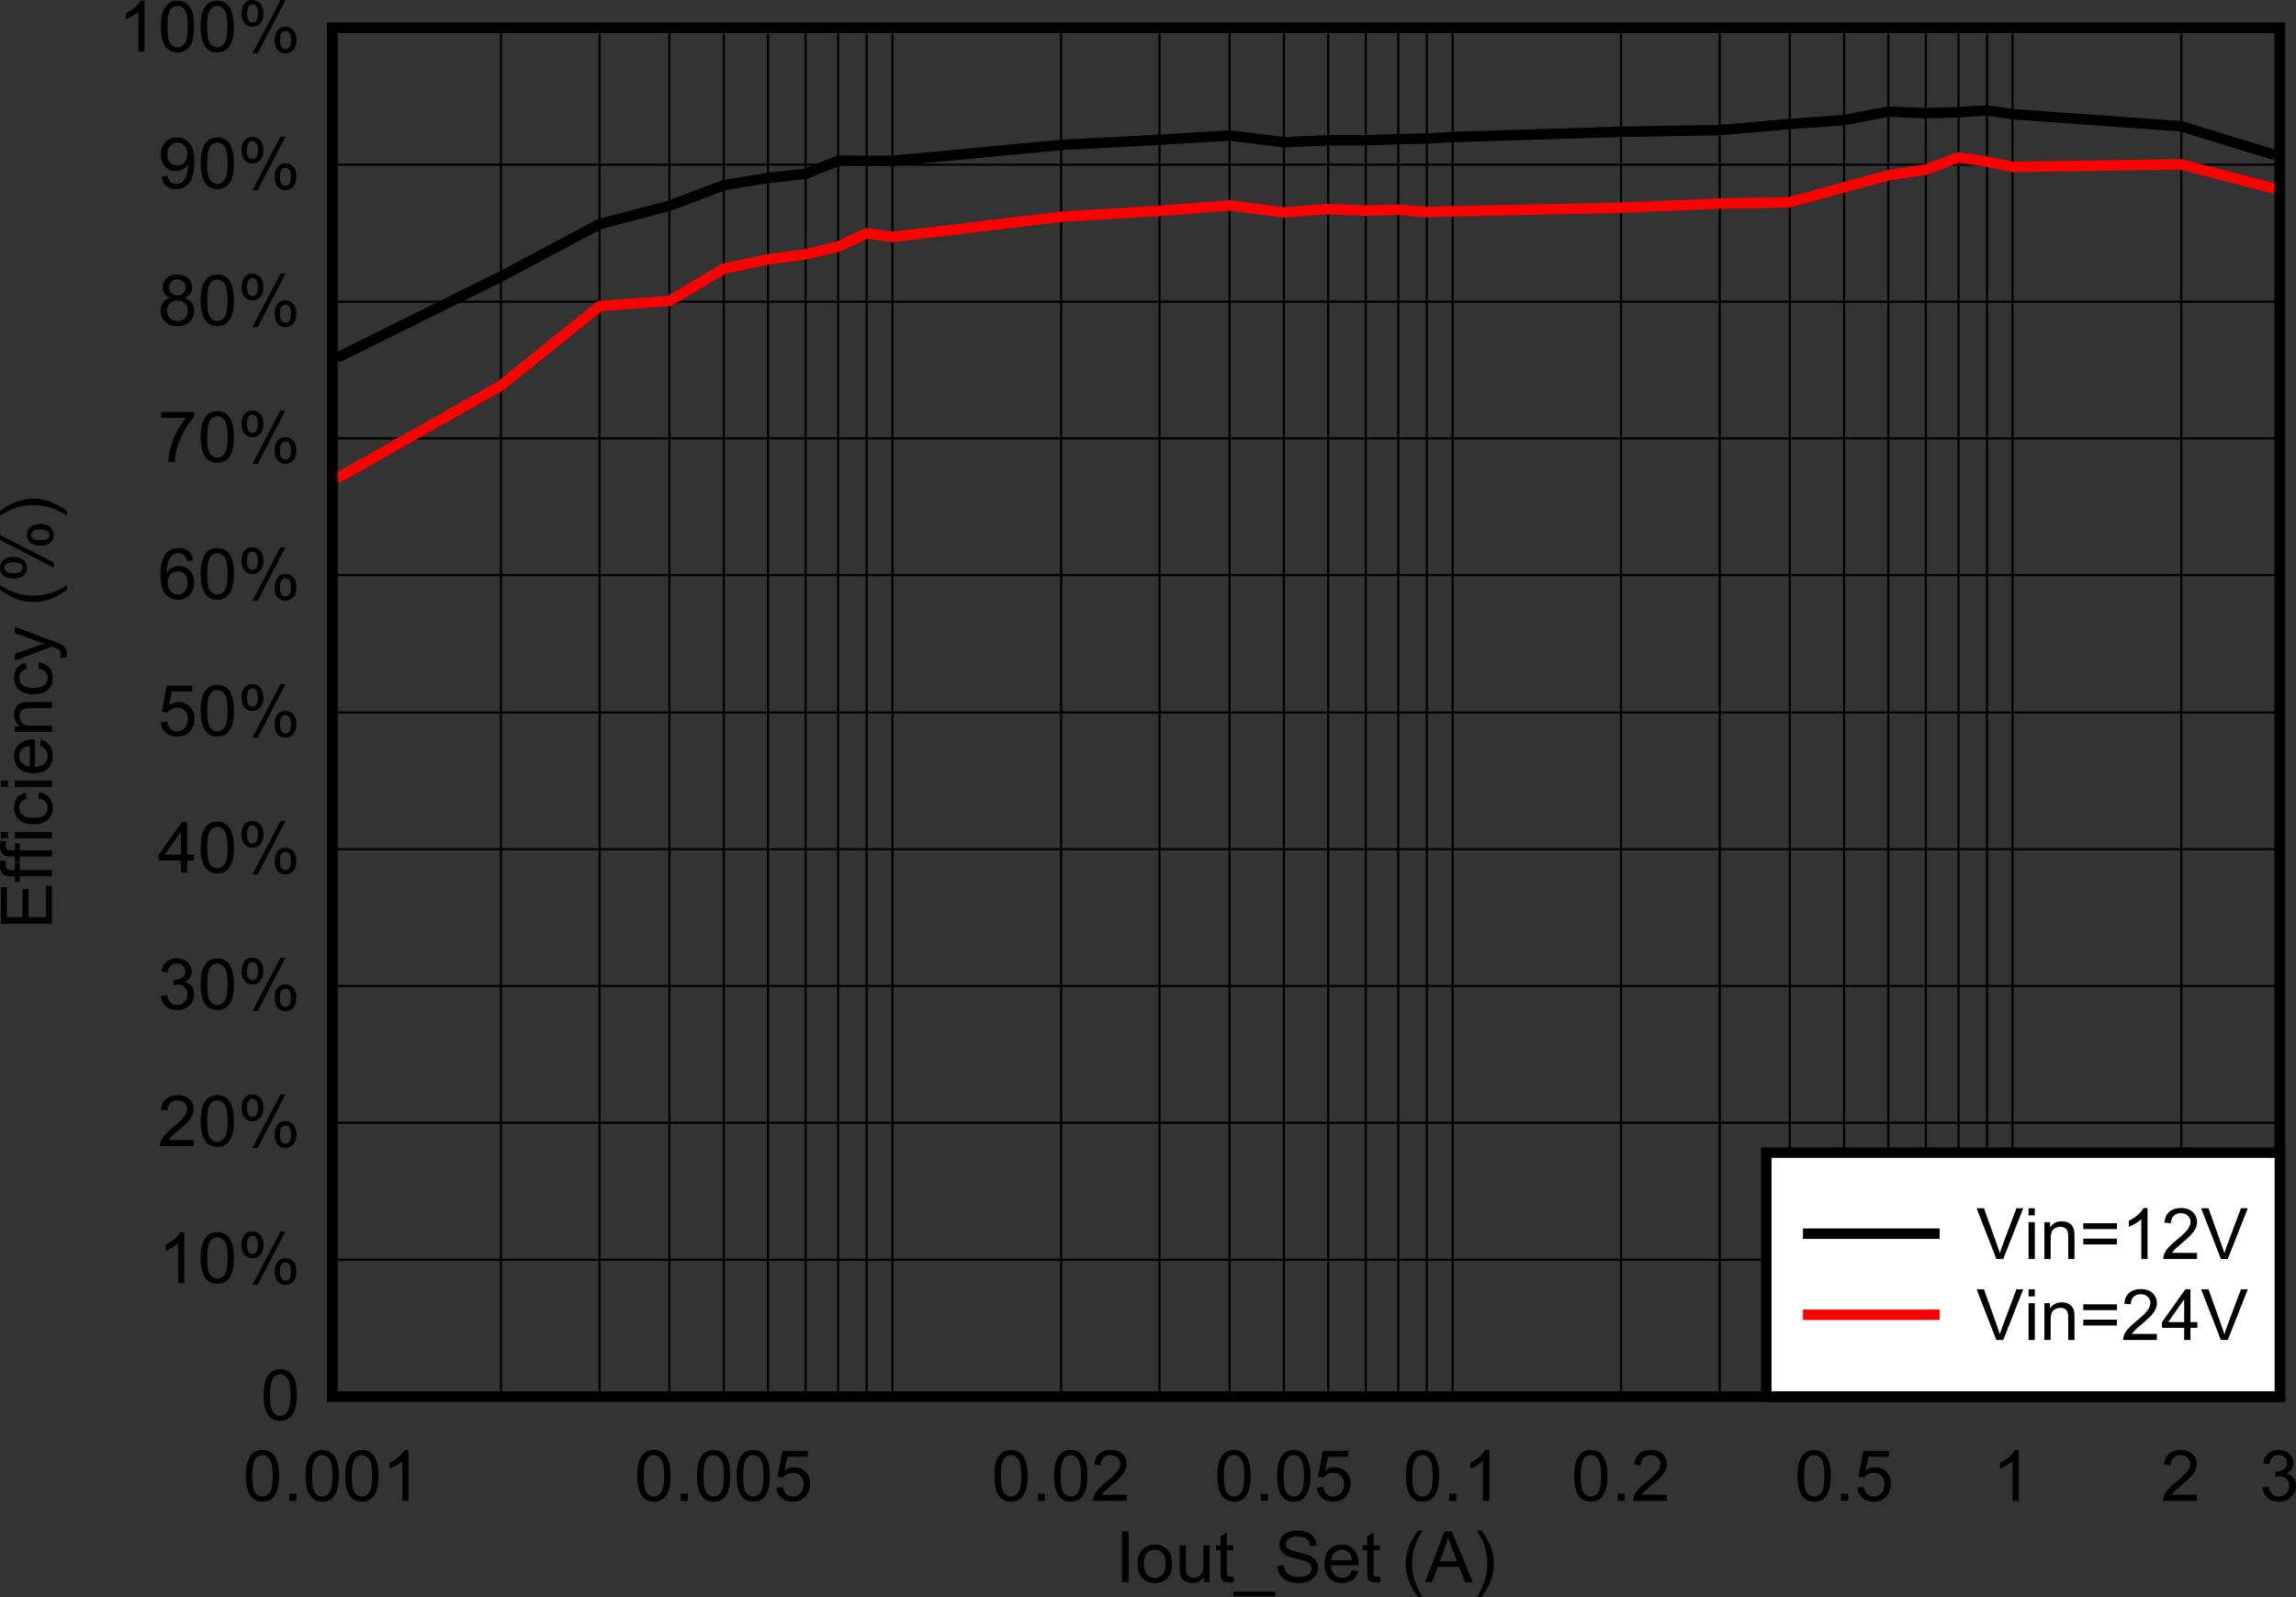 <?xml version="1.0" encoding="UTF-8" standalone="no"?>
<svg
   xmlns:dc="http://purl.org/dc/elements/1.1/"
   xmlns:cc="http://creativecommons.org/ns#"
   xmlns:rdf="http://www.w3.org/1999/02/22-rdf-syntax-ns#"
   xmlns:svg="http://www.w3.org/2000/svg"
   xmlns="http://www.w3.org/2000/svg"
   xmlns:xlink="http://www.w3.org/1999/xlink"
   xmlns:sodipodi="http://sodipodi.sourceforge.net/DTD/sodipodi-0.dtd"
   xmlns:inkscape="http://www.inkscape.org/namespaces/inkscape"
   sodipodi:docname="TPSM84338_eff_Vout=5V_ECO.pdf"
   id="svg519"
   version="1.2"
   viewBox="0 0 326.854 227.372"
   height="227.372pt"
   width="326.854pt">
  <rect x="0" y="0" width="326.854" height="227.372" fill="#333333" stroke="none"/>
  <sodipodi:namedview
     id="namedview521"
     inkscape:window-height="480"
     inkscape:window-width="640"
     inkscape:pageshadow="2"
     inkscape:pageopacity="0"
     guidetolerance="10"
     gridtolerance="10"
     objecttolerance="10"
     borderopacity="1"
     bordercolor="#666666"
     pagecolor="#ffffff" />
  <defs
     id="defs124">
    <g
       id="g122">
      <symbol
         id="glyph0-0"
         overflow="visible">
        <path
           inkscape:connector-curvature="0"
           id="path2"
           d="M 1.266,0 V -6.312 H 6.344 V 0 Z m 0.156,-0.156 H 6.188 v -6 H 1.422 Z m 0,0"
           style="stroke:none" />
      </symbol>
      <symbol
         id="glyph0-1"
         overflow="visible">
        <path
           inkscape:connector-curvature="0"
           id="path5"
           d="M 0.953,0 V -7.219 H 1.906 V 0 Z m 0,0"
           style="stroke:none" />
      </symbol>
      <symbol
         id="glyph0-2"
         overflow="visible">
        <path
           inkscape:connector-curvature="0"
           id="path8"
           d="m 0.344,-2.609 c 0,-0.977 0.27,-1.695 0.812,-2.156 0.445,-0.395 1,-0.594 1.656,-0.594 0.715,0 1.305,0.242 1.766,0.719 0.457,0.469 0.688,1.121 0.688,1.953 0,0.668 -0.105,1.199 -0.312,1.594 -0.199,0.387 -0.492,0.691 -0.875,0.906 C 3.691,0.02 3.27,0.125 2.812,0.125 2.07,0.125 1.473,-0.109 1.016,-0.578 0.566,-1.055 0.344,-1.734 0.344,-2.609 Z m 0.906,0 c 0,0.668 0.145,1.168 0.438,1.5 0.301,0.336 0.676,0.5 1.125,0.5 0.434,0 0.801,-0.164 1.094,-0.5 0.301,-0.332 0.453,-0.844 0.453,-1.531 0,-0.652 -0.152,-1.148 -0.453,-1.484 -0.293,-0.332 -0.66,-0.5 -1.094,-0.5 -0.449,0 -0.824,0.168 -1.125,0.5 C 1.395,-3.789 1.25,-3.285 1.25,-2.609 Z m 0,0"
           style="stroke:none" />
      </symbol>
      <symbol
         id="glyph0-3"
         overflow="visible">
        <path
           inkscape:connector-curvature="0"
           id="path11"
           d="M 4.125,0 V -0.766 C 3.707,-0.172 3.148,0.125 2.453,0.125 c -0.312,0 -0.605,-0.059 -0.875,-0.172 C 1.305,-0.168 1.102,-0.32 0.969,-0.5 0.844,-0.684 0.754,-0.906 0.703,-1.156 0.672,-1.332 0.656,-1.609 0.656,-1.984 v -3.25 h 0.891 v 2.906 c 0,0.461 0.016,0.773 0.047,0.938 0.059,0.23 0.18,0.414 0.359,0.547 0.184,0.137 0.41,0.203 0.672,0.203 0.27,0 0.52,-0.066 0.75,-0.203 0.238,-0.145 0.406,-0.332 0.5,-0.562 0.102,-0.238 0.156,-0.582 0.156,-1.031 V -5.234 H 4.922 V 0 Z m 0,0"
           style="stroke:none" />
      </symbol>
      <symbol
         id="glyph0-4"
         overflow="visible">
        <path
           inkscape:connector-curvature="0"
           id="path14"
           d="m 2.625,-0.797 0.125,0.781 C 2.5,0.035 2.273,0.062 2.078,0.062 1.754,0.062 1.496,0.012 1.312,-0.078 1.133,-0.18 1.008,-0.316 0.938,-0.484 0.863,-0.648 0.828,-1 0.828,-1.531 v -3.016 h -0.656 v -0.688 h 0.656 V -6.531 L 1.719,-7.062 v 1.828 H 2.625 v 0.688 H 1.719 v 3.062 c 0,0.25 0.016,0.414 0.047,0.484 0.027,0.074 0.082,0.133 0.156,0.172 0.07,0.043 0.176,0.062 0.312,0.062 0.09,0 0.223,-0.008 0.391,-0.031 z m 0,0"
           style="stroke:none" />
      </symbol>
      <symbol
         id="glyph0-5"
         overflow="visible">
        <path
           inkscape:connector-curvature="0"
           id="path17"
           d="M -0.156,2 V 1.359 H 5.766 V 2 Z m 0,0"
           style="stroke:none" />
      </symbol>
      <symbol
         id="glyph0-6"
         overflow="visible">
        <path
           inkscape:connector-curvature="0"
           id="path20"
           d="M 0.453,-2.328 1.359,-2.406 C 1.398,-2.039 1.5,-1.738 1.656,-1.5 c 0.164,0.23 0.41,0.418 0.734,0.562 0.332,0.137 0.707,0.203 1.125,0.203 0.363,0 0.688,-0.051 0.969,-0.156 0.277,-0.113 0.488,-0.266 0.625,-0.453 0.133,-0.184 0.203,-0.395 0.203,-0.625 0,-0.215 -0.07,-0.41 -0.203,-0.578 -0.125,-0.176 -0.34,-0.32 -0.641,-0.438 -0.199,-0.07 -0.633,-0.188 -1.297,-0.344 -0.668,-0.164 -1.137,-0.316 -1.406,-0.453 -0.344,-0.184 -0.605,-0.41 -0.781,-0.672 -0.168,-0.27 -0.25,-0.57 -0.25,-0.906 0,-0.363 0.102,-0.703 0.312,-1.016 0.207,-0.32 0.508,-0.562 0.906,-0.719 0.402,-0.164 0.852,-0.25 1.344,-0.25 0.527,0 1.004,0.09 1.422,0.266 0.414,0.168 0.734,0.418 0.953,0.75 0.215,0.336 0.336,0.715 0.359,1.141 L 5.109,-5.125 C 5.055,-5.582 4.883,-5.926 4.594,-6.156 4.312,-6.383 3.887,-6.5 3.328,-6.5 c -0.586,0 -1.012,0.105 -1.281,0.312 -0.262,0.211 -0.391,0.465 -0.391,0.766 0,0.262 0.094,0.477 0.281,0.641 0.184,0.168 0.672,0.34 1.453,0.516 C 4.168,-4.086 4.707,-3.934 5,-3.812 c 0.426,0.199 0.738,0.449 0.938,0.75 0.207,0.293 0.312,0.633 0.312,1.016 0,0.387 -0.117,0.754 -0.344,1.094 C 5.688,-0.609 5.367,-0.34 4.953,-0.156 4.535,0.027 4.07,0.125 3.562,0.125 2.895,0.125 2.336,0.027 1.891,-0.156 1.453,-0.352 1.102,-0.641 0.844,-1.016 c -0.25,-0.383 -0.383,-0.82 -0.391,-1.312 z m 0,0"
           style="stroke:none" />
      </symbol>
      <symbol
         id="glyph0-7"
         overflow="visible">
        <path
           inkscape:connector-curvature="0"
           id="path23"
           d="m 4.281,-1.688 0.922,0.109 C 5.055,-1.035 4.785,-0.613 4.391,-0.312 3.992,-0.02 3.488,0.125 2.875,0.125 2.102,0.125 1.492,-0.109 1.047,-0.578 0.598,-1.055 0.375,-1.723 0.375,-2.578 c 0,-0.871 0.223,-1.555 0.672,-2.047 0.457,-0.488 1.051,-0.734 1.781,-0.734 0.707,0 1.285,0.242 1.734,0.719 0.445,0.48 0.672,1.152 0.672,2.016 0,0.055 -0.008,0.133 -0.016,0.234 H 1.297 c 0.027,0.574 0.191,1.02 0.484,1.328 0.301,0.305 0.672,0.453 1.109,0.453 0.32,0 0.598,-0.082 0.828,-0.25 C 3.957,-1.035 4.145,-1.312 4.281,-1.688 Z M 1.344,-3.125 h 2.938 C 4.238,-3.559 4.129,-3.891 3.953,-4.109 3.66,-4.449 3.289,-4.625 2.844,-4.625 2.438,-4.625 2.09,-4.488 1.812,-4.219 1.531,-3.945 1.371,-3.582 1.344,-3.125 Z m 0,0"
           style="stroke:none" />
      </symbol>
      <symbol
         id="glyph0-8"
         overflow="visible">
        <path
           inkscape:connector-curvature="0"
           id="path26"
           d=""
           style="stroke:none" />
      </symbol>
      <symbol
         id="glyph0-9"
         overflow="visible">
        <path
           inkscape:connector-curvature="0"
           id="path29"
           d="M 2.375,2.125 C 1.883,1.508 1.465,0.789 1.125,-0.031 0.781,-0.863 0.609,-1.723 0.609,-2.609 c 0,-0.789 0.129,-1.539 0.391,-2.25 0.289,-0.832 0.75,-1.66 1.375,-2.484 H 3.016 C 2.617,-6.664 2.352,-6.18 2.219,-5.891 2.02,-5.43 1.863,-4.957 1.75,-4.469 c -0.148,0.617 -0.219,1.238 -0.219,1.859 0,1.586 0.492,3.16 1.484,4.734 z m 0,0"
           style="stroke:none" />
      </symbol>
      <symbol
         id="glyph0-10"
         overflow="visible">
        <path
           inkscape:connector-curvature="0"
           id="path32"
           d="M -0.016,0 2.781,-7.219 H 3.812 L 6.781,0 H 5.688 L 4.844,-2.188 H 1.812 L 1,0 Z m 2.094,-2.969 h 2.469 l -0.766,-2 C 3.551,-5.57 3.379,-6.07 3.266,-6.469 3.18,-6 3.051,-5.539 2.875,-5.094 Z m 0,0"
           style="stroke:none" />
      </symbol>
      <symbol
         id="glyph0-11"
         overflow="visible">
        <path
           inkscape:connector-curvature="0"
           id="path35"
           d="M 1.25,2.125 H 0.609 C 1.598,0.551 2.094,-1.023 2.094,-2.609 c 0,-0.613 -0.07,-1.227 -0.203,-1.844 C 1.773,-4.941 1.613,-5.414 1.406,-5.875 1.281,-6.164 1.012,-6.656 0.609,-7.344 H 1.25 c 0.621,0.824 1.086,1.652 1.391,2.484 0.246,0.711 0.375,1.461 0.375,2.25 0,0.887 -0.176,1.746 -0.516,2.578 C 2.156,0.789 1.738,1.508 1.25,2.125 Z m 0,0"
           style="stroke:none" />
      </symbol>
      <symbol
         id="glyph0-12"
         overflow="visible">
        <path
           inkscape:connector-curvature="0"
           id="path38"
           d="m 0.422,-3.562 c 0,-0.852 0.086,-1.539 0.266,-2.062 C 0.863,-6.145 1.125,-6.547 1.469,-6.828 1.82,-7.105 2.266,-7.25 2.797,-7.25 c 0.383,0 0.723,0.082 1.016,0.234 0.301,0.156 0.547,0.383 0.734,0.672 0.184,0.293 0.332,0.652 0.438,1.078 0.113,0.418 0.172,0.988 0.172,1.703 0,0.844 -0.09,1.527 -0.266,2.047 -0.168,0.523 -0.43,0.93 -0.781,1.219 -0.344,0.281 -0.785,0.422 -1.312,0.422 -0.711,0 -1.262,-0.25 -1.656,-0.75 -0.48,-0.602 -0.719,-1.582 -0.719,-2.938 z m 0.922,0 c 0,1.188 0.133,1.98 0.406,2.375 0.277,0.387 0.629,0.578 1.047,0.578 0.402,0 0.75,-0.195 1.031,-0.594 C 4.105,-1.598 4.25,-2.383 4.25,-3.562 4.25,-4.746 4.105,-5.535 3.828,-5.922 3.547,-6.316 3.195,-6.516 2.781,-6.516 2.375,-6.516 2.043,-6.34 1.797,-6 1.492,-5.562 1.344,-4.746 1.344,-3.562 Z m 0,0"
           style="stroke:none" />
      </symbol>
      <symbol
         id="glyph0-13"
         overflow="visible">
        <path
           inkscape:connector-curvature="0"
           id="path41"
           d="M 0.922,0 V -1.016 H 1.938 V 0 Z m 0,0"
           style="stroke:none" />
      </symbol>
      <symbol
         id="glyph0-14"
         overflow="visible">
        <path
           inkscape:connector-curvature="0"
           id="path44"
           d="M 3.781,0 H 2.891 v -5.656 c -0.219,0.211 -0.508,0.418 -0.859,0.625 -0.344,0.199 -0.652,0.352 -0.922,0.453 V -5.438 C 1.605,-5.676 2.039,-5.957 2.406,-6.281 2.777,-6.613 3.047,-6.938 3.203,-7.25 H 3.781 Z m 0,0"
           style="stroke:none" />
      </symbol>
      <symbol
         id="glyph0-15"
         overflow="visible">
        <path
           inkscape:connector-curvature="0"
           id="path47"
           d="m 0.422,-1.891 0.938,-0.078 c 0.07,0.449 0.234,0.789 0.484,1.016 0.246,0.23 0.551,0.344 0.906,0.344 0.434,0 0.801,-0.16 1.094,-0.484 0.301,-0.32 0.453,-0.75 0.453,-1.281 0,-0.496 -0.148,-0.895 -0.438,-1.188 C 3.578,-3.852 3.207,-4 2.75,-4 c -0.293,0 -0.559,0.066 -0.797,0.188 -0.23,0.125 -0.41,0.293 -0.531,0.5 L 0.578,-3.422 1.281,-7.125 h 3.625 v 0.844 H 2 l -0.391,1.938 c 0.434,-0.301 0.895,-0.453 1.375,-0.453 0.633,0 1.164,0.223 1.594,0.656 0.434,0.438 0.656,1.004 0.656,1.688 0,0.656 -0.191,1.227 -0.562,1.703 C 4.203,-0.164 3.559,0.125 2.75,0.125 2.094,0.125 1.555,-0.055 1.141,-0.422 0.723,-0.793 0.48,-1.285 0.422,-1.891 Z m 0,0"
           style="stroke:none" />
      </symbol>
      <symbol
         id="glyph0-16"
         overflow="visible">
        <path
           inkscape:connector-curvature="0"
           id="path50"
           d="M 5.109,-0.859 V 0 H 0.312 C 0.301,-0.215 0.332,-0.422 0.406,-0.609 0.527,-0.941 0.727,-1.266 1,-1.578 c 0.27,-0.309 0.66,-0.676 1.172,-1.094 0.789,-0.645 1.32,-1.156 1.594,-1.531 0.277,-0.371 0.422,-0.727 0.422,-1.062 0,-0.352 -0.133,-0.648 -0.391,-0.891 -0.25,-0.238 -0.582,-0.359 -0.984,-0.359 -0.43,0 -0.773,0.133 -1.031,0.391 -0.25,0.25 -0.383,0.602 -0.391,1.047 L 0.469,-5.172 C 0.527,-5.848 0.766,-6.363 1.172,-6.719 1.586,-7.07 2.145,-7.25 2.844,-7.25 c 0.695,0 1.25,0.195 1.656,0.578 0.402,0.375 0.609,0.852 0.609,1.422 0,0.293 -0.066,0.582 -0.188,0.859 -0.117,0.273 -0.316,0.566 -0.594,0.875 -0.273,0.312 -0.73,0.738 -1.375,1.266 -0.531,0.449 -0.879,0.758 -1.031,0.922 -0.148,0.156 -0.273,0.316 -0.375,0.469 z m 0,0"
           style="stroke:none" />
      </symbol>
      <symbol
         id="glyph0-17"
         overflow="visible">
        <path
           inkscape:connector-curvature="0"
           id="path53"
           d="m 0.422,-1.906 0.891,-0.125 c 0.102,0.512 0.281,0.879 0.531,1.094 0.246,0.219 0.551,0.328 0.906,0.328 0.414,0 0.766,-0.141 1.047,-0.422 0.289,-0.289 0.438,-0.648 0.438,-1.078 0,-0.402 -0.137,-0.738 -0.406,-1 -0.262,-0.27 -0.602,-0.406 -1.016,-0.406 -0.168,0 -0.379,0.035 -0.625,0.094 l 0.094,-0.781 c 0.059,0.012 0.113,0.016 0.156,0.016 0.371,0 0.711,-0.098 1.016,-0.297 0.301,-0.195 0.453,-0.5 0.453,-0.906 0,-0.332 -0.113,-0.602 -0.328,-0.812 C 3.359,-6.418 3.07,-6.531 2.719,-6.531 c -0.344,0 -0.637,0.113 -0.875,0.328 -0.23,0.219 -0.379,0.551 -0.438,0.984 L 0.516,-5.375 C 0.617,-5.977 0.863,-6.441 1.25,-6.766 1.645,-7.086 2.129,-7.25 2.703,-7.25 c 0.395,0 0.758,0.086 1.094,0.25 0.332,0.168 0.586,0.398 0.766,0.688 0.176,0.293 0.266,0.605 0.266,0.938 0,0.312 -0.086,0.602 -0.25,0.859 -0.168,0.25 -0.418,0.457 -0.75,0.609 0.426,0.094 0.758,0.301 1,0.609 0.238,0.312 0.359,0.699 0.359,1.156 0,0.637 -0.238,1.176 -0.703,1.609 -0.461,0.438 -1.043,0.656 -1.75,0.656 -0.637,0 -1.168,-0.188 -1.594,-0.562 -0.418,-0.371 -0.66,-0.863 -0.719,-1.469 z m 0,0"
           style="stroke:none" />
      </symbol>
      <symbol
         id="glyph0-18"
         overflow="visible">
        <path
           inkscape:connector-curvature="0"
           id="path56"
           d="m 0.594,-5.484 c 0,-0.52 0.129,-0.957 0.391,-1.312 C 1.242,-7.16 1.625,-7.344 2.125,-7.344 c 0.445,0 0.82,0.164 1.125,0.484 0.301,0.324 0.453,0.801 0.453,1.422 0,0.617 -0.152,1.09 -0.453,1.422 -0.305,0.324 -0.68,0.484 -1.125,0.484 -0.438,0 -0.805,-0.16 -1.094,-0.484 -0.293,-0.32 -0.438,-0.812 -0.438,-1.469 z m 1.547,-1.25 c -0.219,0 -0.402,0.098 -0.547,0.281 -0.148,0.188 -0.219,0.539 -0.219,1.047 0,0.469 0.07,0.801 0.219,0.984 0.145,0.188 0.328,0.281 0.547,0.281 0.227,0 0.414,-0.094 0.562,-0.281 0.145,-0.195 0.219,-0.547 0.219,-1.047 0,-0.465 -0.082,-0.797 -0.234,-0.984 -0.148,-0.184 -0.332,-0.281 -0.547,-0.281 z m 0,7 L 6.125,-7.344 H 6.844 L 2.891,0.266 Z m 3.156,-1.969 c 0,-0.508 0.129,-0.941 0.391,-1.297 0.258,-0.363 0.641,-0.547 1.141,-0.547 0.457,0 0.832,0.164 1.125,0.484 0.301,0.324 0.453,0.801 0.453,1.422 0,0.617 -0.152,1.09 -0.453,1.422 -0.305,0.32 -0.68,0.484 -1.125,0.484 -0.438,0 -0.805,-0.164 -1.094,-0.484 -0.293,-0.332 -0.438,-0.828 -0.438,-1.484 z M 6.844,-2.938 c -0.219,0 -0.41,0.098 -0.562,0.281 -0.148,0.188 -0.219,0.539 -0.219,1.047 0,0.461 0.07,0.789 0.219,0.984 0.152,0.188 0.344,0.281 0.562,0.281 0.227,0 0.414,-0.094 0.562,-0.281 C 7.551,-0.82 7.625,-1.172 7.625,-1.672 7.625,-2.137 7.551,-2.469 7.406,-2.656 7.258,-2.84 7.07,-2.938 6.844,-2.938 Z m 0,0"
           style="stroke:none" />
      </symbol>
      <symbol
         id="glyph0-19"
         overflow="visible">
        <path
           inkscape:connector-curvature="0"
           id="path59"
           d="M 3.281,0 V -1.734 H 0.125 v -0.812 L 3.453,-7.219 h 0.719 v 4.672 H 5.156 v 0.812 H 4.172 V 0 Z m 0,-2.547 v -3.25 L 1,-2.547 Z m 0,0"
           style="stroke:none" />
      </symbol>
      <symbol
         id="glyph0-20"
         overflow="visible">
        <path
           inkscape:connector-curvature="0"
           id="path62"
           d="m 5.047,-5.453 -0.875,0.062 c -0.086,-0.34 -0.199,-0.594 -0.344,-0.75 C 3.586,-6.398 3.289,-6.531 2.938,-6.531 c -0.281,0 -0.535,0.086 -0.75,0.25 -0.281,0.199 -0.508,0.496 -0.672,0.891 -0.156,0.387 -0.242,0.945 -0.25,1.672 C 1.48,-4.051 1.75,-4.297 2.062,-4.453 2.371,-4.605 2.695,-4.688 3.031,-4.688 c 0.59,0 1.098,0.223 1.516,0.656 0.426,0.438 0.641,1.004 0.641,1.688 0,0.449 -0.102,0.871 -0.297,1.266 C 4.691,-0.691 4.418,-0.395 4.078,-0.188 3.734,0.02 3.34,0.125 2.906,0.125 2.164,0.125 1.555,-0.145 1.078,-0.688 0.609,-1.238 0.375,-2.133 0.375,-3.375 0.375,-4.77 0.633,-5.785 1.156,-6.422 1.613,-6.973 2.223,-7.25 2.984,-7.25 c 0.57,0 1.039,0.164 1.406,0.484 0.363,0.312 0.582,0.754 0.656,1.312 z M 1.406,-2.344 c 0,0.312 0.062,0.613 0.188,0.891 0.133,0.273 0.316,0.48 0.547,0.625 0.238,0.148 0.488,0.219 0.75,0.219 0.371,0 0.695,-0.148 0.969,-0.453 0.27,-0.301 0.406,-0.711 0.406,-1.234 0,-0.496 -0.137,-0.891 -0.406,-1.172 -0.262,-0.289 -0.598,-0.438 -1,-0.438 -0.406,0 -0.754,0.148 -1.031,0.438 -0.281,0.281 -0.422,0.66 -0.422,1.125 z m 0,0"
           style="stroke:none" />
      </symbol>
      <symbol
         id="glyph0-21"
         overflow="visible">
        <path
           inkscape:connector-curvature="0"
           id="path65"
           d="M 0.484,-6.281 V -7.125 H 5.188 v 0.688 c -0.461,0.492 -0.918,1.145 -1.375,1.953 -0.461,0.812 -0.816,1.648 -1.062,2.5 C 2.57,-1.379 2.461,-0.715 2.422,0 H 1.5 C 1.508,-0.57 1.617,-1.258 1.828,-2.062 2.043,-2.863 2.352,-3.641 2.75,-4.391 3.152,-5.137 3.586,-5.77 4.047,-6.281 Z m 0,0"
           style="stroke:none" />
      </symbol>
      <symbol
         id="glyph0-22"
         overflow="visible">
        <path
           inkscape:connector-curvature="0"
           id="path68"
           d="M 1.797,-3.922 C 1.422,-4.055 1.145,-4.25 0.969,-4.5 0.789,-4.746 0.703,-5.047 0.703,-5.391 c 0,-0.527 0.188,-0.973 0.562,-1.328 C 1.648,-7.07 2.16,-7.25 2.797,-7.25 c 0.633,0 1.145,0.184 1.531,0.547 0.383,0.367 0.578,0.809 0.578,1.328 0,0.344 -0.09,0.645 -0.266,0.891 -0.18,0.242 -0.449,0.43 -0.812,0.562 0.445,0.148 0.785,0.383 1.016,0.703 0.238,0.324 0.359,0.711 0.359,1.156 0,0.617 -0.223,1.137 -0.656,1.562 C 4.109,-0.082 3.527,0.125 2.812,0.125 2.094,0.125 1.508,-0.082 1.062,-0.5 0.625,-0.926 0.406,-1.457 0.406,-2.094 c 0,-0.465 0.117,-0.859 0.359,-1.172 0.238,-0.32 0.582,-0.539 1.031,-0.656 z m -0.188,-1.5 c 0,0.344 0.109,0.629 0.328,0.844 0.227,0.211 0.52,0.312 0.875,0.312 0.34,0 0.625,-0.102 0.844,-0.312 C 3.871,-4.793 3.984,-5.062 3.984,-5.375 c 0,-0.32 -0.117,-0.594 -0.344,-0.812 -0.219,-0.227 -0.504,-0.344 -0.844,-0.344 -0.336,0 -0.617,0.113 -0.844,0.328 -0.23,0.219 -0.344,0.48 -0.344,0.781 z m -0.281,3.344 c 0,0.25 0.055,0.496 0.172,0.734 0.121,0.23 0.305,0.414 0.547,0.547 0.238,0.125 0.492,0.188 0.766,0.188 0.426,0 0.781,-0.133 1.062,-0.406 0.277,-0.27 0.422,-0.617 0.422,-1.047 0,-0.426 -0.148,-0.773 -0.438,-1.047 C 3.578,-3.387 3.215,-3.531 2.781,-3.531 c -0.418,0 -0.77,0.145 -1.047,0.422 -0.273,0.273 -0.406,0.617 -0.406,1.031 z m 0,0"
           style="stroke:none" />
      </symbol>
      <symbol
         id="glyph0-23"
         overflow="visible">
        <path
           inkscape:connector-curvature="0"
           id="path71"
           d="M 0.562,-1.672 1.406,-1.75 c 0.07,0.406 0.211,0.699 0.422,0.875 0.207,0.18 0.473,0.266 0.797,0.266 0.27,0 0.508,-0.062 0.719,-0.188 0.207,-0.121 0.375,-0.289 0.5,-0.5 0.133,-0.207 0.242,-0.488 0.328,-0.844 C 4.262,-2.492 4.312,-2.852 4.312,-3.219 c 0,-0.039 0,-0.102 0,-0.188 -0.18,0.281 -0.426,0.512 -0.734,0.688 -0.312,0.18 -0.648,0.266 -1,0.266 -0.605,0 -1.117,-0.211 -1.531,-0.641 -0.418,-0.434 -0.625,-1.008 -0.625,-1.719 0,-0.738 0.211,-1.328 0.641,-1.766 C 1.496,-7.023 2.047,-7.25 2.703,-7.25 3.18,-7.25 3.613,-7.121 4,-6.875 c 0.395,0.25 0.691,0.613 0.891,1.078 0.207,0.469 0.312,1.148 0.312,2.031 0,0.93 -0.105,1.668 -0.312,2.219 C 4.691,-1.004 4.395,-0.586 4,-0.297 3.602,-0.016 3.133,0.125 2.594,0.125 2.031,0.125 1.566,-0.031 1.203,-0.344 0.848,-0.652 0.633,-1.098 0.562,-1.672 Z m 3.641,-3.188 c 0,-0.508 -0.137,-0.91 -0.406,-1.203 C 3.523,-6.363 3.195,-6.516 2.812,-6.516 c -0.398,0 -0.742,0.164 -1.031,0.484 -0.293,0.324 -0.438,0.742 -0.438,1.25 0,0.461 0.133,0.836 0.406,1.125 0.277,0.281 0.629,0.422 1.047,0.422 0.402,0 0.738,-0.141 1,-0.422 0.27,-0.289 0.406,-0.691 0.406,-1.203 z m 0,0"
           style="stroke:none" />
      </symbol>
      <symbol
         id="glyph0-24"
         overflow="visible">
        <path
           inkscape:connector-curvature="0"
           id="path74"
           d="m 2.859,0 -2.812,-7.219 H 1.094 l 1.875,5.25 c 0.152,0.418 0.285,0.809 0.391,1.172 C 3.473,-1.191 3.602,-1.582 3.75,-1.969 l 1.969,-5.25 H 6.688 L 3.844,0 Z m 0,0"
           style="stroke:none" />
      </symbol>
      <symbol
         id="glyph0-25"
         overflow="visible">
        <path
           inkscape:connector-curvature="0"
           id="path77"
           d="M 0.672,-6.203 V -7.219 H 1.562 v 1.016 z M 0.672,0 V -5.234 H 1.562 V 0 Z m 0,0"
           style="stroke:none" />
      </symbol>
      <symbol
         id="glyph0-26"
         overflow="visible">
        <path
           inkscape:connector-curvature="0"
           id="path80"
           d="M 0.672,0 V -5.234 H 1.469 v 0.75 c 0.383,-0.582 0.945,-0.875 1.688,-0.875 0.309,0 0.598,0.059 0.859,0.172 0.27,0.117 0.469,0.27 0.594,0.453 0.133,0.188 0.234,0.41 0.297,0.656 0.027,0.168 0.047,0.457 0.047,0.859 V 0 H 4.062 v -3.188 c 0,-0.352 -0.039,-0.617 -0.109,-0.797 -0.074,-0.184 -0.199,-0.332 -0.375,-0.438 -0.18,-0.102 -0.387,-0.156 -0.625,-0.156 -0.375,0 -0.707,0.121 -0.984,0.359 C 1.695,-3.977 1.562,-3.523 1.562,-2.859 V 0 Z m 0,0"
           style="stroke:none" />
      </symbol>
      <symbol
         id="glyph0-27"
         overflow="visible">
        <path
           inkscape:connector-curvature="0"
           id="path83"
           d="M 5.359,-4.25 H 0.562 v -0.828 h 4.797 z m 0,2.188 H 0.562 v -0.828 h 4.797 z m 0,0"
           style="stroke:none" />
      </symbol>
      <symbol
         id="glyph1-0"
         overflow="visible">
        <path
           inkscape:connector-curvature="0"
           id="path86"
           d="M 0,-1.266 H -6.344 V -6.312 H 0 Z m -0.156,-0.156 V -6.156 H -6.188 v 4.734 z m 0,0"
           style="stroke:none" />
      </symbol>
      <symbol
         id="glyph1-1"
         overflow="visible">
        <path
           inkscape:connector-curvature="0"
           id="path89"
           d="m 0,-0.797 h -7.266 v -5.219 H -6.406 V -1.75 h 2.219 v -4 h 0.859 v 4 h 2.469 V -6.188 H 0 Z m 0,0"
           style="stroke:none" />
      </symbol>
      <symbol
         id="glyph1-2"
         overflow="visible">
        <path
           inkscape:connector-curvature="0"
           id="path92"
           d="m 0,-0.875 h -4.578 v 0.781 h -0.688 V -0.875 h -0.562 c -0.352,0 -0.613,-0.031 -0.781,-0.094 -0.238,-0.082 -0.426,-0.234 -0.562,-0.453 -0.145,-0.215 -0.219,-0.52 -0.219,-0.906 0,-0.246 0.027,-0.523 0.078,-0.828 l 0.781,0.141 c -0.027,0.18 -0.047,0.352 -0.047,0.516 0,0.273 0.059,0.465 0.172,0.578 0.117,0.105 0.336,0.156 0.656,0.156 h 0.484 V -2.781 h 0.688 v 1.016 H 0 Z m 0,0"
           style="stroke:none" />
      </symbol>
      <symbol
         id="glyph1-3"
         overflow="visible">
        <path
           inkscape:connector-curvature="0"
           id="path95"
           d="M -6.25,-0.672 H -7.266 V -1.562 H -6.25 Z m 6.25,0 H -5.266 V -1.562 H 0 Z m 0,0"
           style="stroke:none" />
      </symbol>
      <symbol
         id="glyph1-4"
         overflow="visible">
        <path
           inkscape:connector-curvature="0"
           id="path98"
           d="m -1.922,-4.078 0.109,-0.875 c 0.605,0.094 1.082,0.34 1.422,0.734 0.344,0.398 0.516,0.879 0.516,1.438 0,0.719 -0.234,1.301 -0.703,1.734 -0.477,0.438 -1.156,0.656 -2.031,0.656 -0.57,0 -1.07,-0.094 -1.5,-0.281 -0.426,-0.184 -0.742,-0.473 -0.953,-0.859 -0.215,-0.383 -0.328,-0.801 -0.328,-1.25 0,-0.559 0.148,-1.023 0.438,-1.391 0.293,-0.363 0.707,-0.598 1.234,-0.703 L -3.578,-4 c -0.352,0.074 -0.617,0.223 -0.797,0.438 -0.184,0.211 -0.281,0.461 -0.281,0.75 0,0.449 0.164,0.816 0.484,1.094 0.324,0.273 0.836,0.406 1.531,0.406 0.711,0 1.227,-0.129 1.547,-0.391 0.324,-0.27 0.484,-0.625 0.484,-1.062 0,-0.34 -0.109,-0.629 -0.328,-0.859 -0.215,-0.238 -0.547,-0.391 -0.984,-0.453 z m 0,0"
           style="stroke:none" />
      </symbol>
      <symbol
         id="glyph1-5"
         overflow="visible">
        <path
           inkscape:connector-curvature="0"
           id="path101"
           d="m -1.703,-4.25 0.125,-0.922 c 0.531,0.148 0.949,0.418 1.25,0.812 0.305,0.387 0.453,0.887 0.453,1.5 0,0.762 -0.234,1.367 -0.703,1.812 -0.477,0.449 -1.148,0.672 -2.016,0.672 -0.883,0 -1.57,-0.223 -2.062,-0.672 -0.488,-0.457 -0.734,-1.047 -0.734,-1.766 0,-0.695 0.242,-1.266 0.719,-1.703 0.48,-0.445 1.16,-0.672 2.031,-0.672 0.055,0 0.133,0 0.234,0 v 3.906 c 0.586,-0.027 1.035,-0.191 1.344,-0.484 0.305,-0.301 0.453,-0.672 0.453,-1.109 0,-0.32 -0.082,-0.598 -0.25,-0.828 C -1.035,-3.93 -1.316,-4.113 -1.703,-4.25 Z m -1.438,2.922 v -2.938 c -0.434,0.043 -0.77,0.16 -1,0.344 -0.34,0.281 -0.516,0.648 -0.516,1.094 0,0.406 0.145,0.754 0.422,1.031 0.273,0.281 0.637,0.441 1.094,0.469 z m 0,0"
           style="stroke:none" />
      </symbol>
      <symbol
         id="glyph1-6"
         overflow="visible">
        <path
           inkscape:connector-curvature="0"
           id="path104"
           d="M 0,-0.672 H -5.266 V -1.469 h 0.75 c -0.582,-0.383 -0.875,-0.938 -0.875,-1.656 0,-0.32 0.059,-0.613 0.172,-0.875 0.117,-0.258 0.27,-0.457 0.453,-0.594 0.188,-0.133 0.41,-0.227 0.656,-0.281 0.168,-0.027 0.461,-0.047 0.875,-0.047 H 0 v 0.891 h -3.203 c -0.363,0 -0.633,0.039 -0.812,0.109 -0.184,0.062 -0.332,0.184 -0.438,0.359 -0.102,0.18 -0.156,0.387 -0.156,0.625 0,0.375 0.121,0.707 0.359,0.984 0.242,0.273 0.699,0.406 1.375,0.406 H 0 Z m 0,0"
           style="stroke:none" />
      </symbol>
      <symbol
         id="glyph1-7"
         overflow="visible">
        <path
           inkscape:connector-curvature="0"
           id="path107"
           d="M 2.031,-0.625 1.188,-0.531 c 0.051,-0.184 0.078,-0.352 0.078,-0.5 0,-0.195 -0.035,-0.352 -0.094,-0.469 C 1.109,-1.621 1.012,-1.723 0.891,-1.797 0.805,-1.848 0.586,-1.938 0.234,-2.062 0.18,-2.082 0.105,-2.113 0.016,-2.156 l -5.281,2 V -1.125 L -2.219,-2.203 C -1.832,-2.348 -1.426,-2.477 -1,-2.594 -1.402,-2.684 -1.805,-2.805 -2.203,-2.953 l -3.062,-1.125 v -0.875 L 0.094,-2.969 c 0.57,0.219 0.969,0.387 1.188,0.5 0.289,0.156 0.504,0.34 0.641,0.547 0.145,0.199 0.219,0.441 0.219,0.719 0,0.18 -0.039,0.371 -0.109,0.578 z m 0,0"
           style="stroke:none" />
      </symbol>
      <symbol
         id="glyph1-8"
         overflow="visible">
        <path
           inkscape:connector-curvature="0"
           id="path110"
           d=""
           style="stroke:none" />
      </symbol>
      <symbol
         id="glyph1-9"
         overflow="visible">
        <path
           inkscape:connector-curvature="0"
           id="path113"
           d="m 2.141,-2.359 c -0.625,0.492 -1.355,0.91 -2.188,1.25 -0.832,0.336 -1.695,0.5 -2.594,0.5 -0.777,0 -1.531,-0.125 -2.25,-0.375 -0.84,-0.301 -1.676,-0.758 -2.5,-1.375 V -3 c 0.688,0.398 1.18,0.664 1.469,0.797 0.461,0.199 0.934,0.355 1.422,0.469 0.625,0.148 1.254,0.219 1.875,0.219 1.586,0 3.172,-0.492 4.766,-1.484 z m 0,0"
           style="stroke:none" />
      </symbol>
      <symbol
         id="glyph1-10"
         overflow="visible">
        <path
           inkscape:connector-curvature="0"
           id="path116"
           d="m -5.531,-0.594 c -0.508,0 -0.945,-0.125 -1.312,-0.375 -0.363,-0.258 -0.547,-0.641 -0.547,-1.141 0,-0.445 0.164,-0.816 0.484,-1.109 0.324,-0.301 0.805,-0.453 1.438,-0.453 0.617,0 1.09,0.152 1.422,0.453 0.336,0.293 0.5,0.664 0.5,1.109 0,0.438 -0.16,0.805 -0.484,1.094 -0.332,0.281 -0.832,0.422 -1.5,0.422 z m -1.25,-1.531 c 0,0.219 0.102,0.402 0.297,0.547 0.188,0.148 0.539,0.219 1.047,0.219 0.469,0 0.801,-0.07 0.984,-0.219 0.188,-0.145 0.281,-0.328 0.281,-0.547 0,-0.227 -0.094,-0.414 -0.281,-0.562 C -4.637,-2.832 -4.988,-2.906 -5.5,-2.906 c -0.465,0 -0.797,0.082 -0.984,0.234 C -6.68,-2.523 -6.781,-2.34 -6.781,-2.125 Z M 0.266,-2.141 -7.391,-6.094 V -6.812 l 7.656,3.938 z m -1.969,-3.125 c -0.52,0 -0.961,-0.125 -1.328,-0.375 -0.363,-0.258 -0.547,-0.641 -0.547,-1.141 0,-0.457 0.168,-0.832 0.5,-1.125 0.324,-0.301 0.801,-0.453 1.422,-0.453 0.617,0 1.09,0.152 1.422,0.453 0.332,0.305 0.5,0.68 0.5,1.125 0,0.438 -0.164,0.805 -0.484,1.094 -0.332,0.281 -0.828,0.422 -1.484,0.422 z m -1.25,-1.547 c 0,0.23 0.098,0.418 0.281,0.562 0.188,0.148 0.543,0.219 1.062,0.219 0.461,0 0.789,-0.07 0.984,-0.219 0.188,-0.145 0.281,-0.328 0.281,-0.547 0,-0.227 -0.094,-0.414 -0.281,-0.562 -0.195,-0.145 -0.551,-0.219 -1.062,-0.219 -0.465,0 -0.797,0.074 -0.984,0.219 -0.184,0.148 -0.281,0.332 -0.281,0.547 z m 0,0"
           style="stroke:none" />
      </symbol>
      <symbol
         id="glyph1-11"
         overflow="visible">
        <path
           inkscape:connector-curvature="0"
           id="path119"
           d="m 2.141,-1.25 v 0.641 c -1.594,-0.977 -3.18,-1.469 -4.766,-1.469 -0.621,0 -1.242,0.07 -1.859,0.203 -0.488,0.117 -0.961,0.273 -1.422,0.469 -0.301,0.125 -0.797,0.395 -1.484,0.797 V -1.25 c 0.824,-0.613 1.66,-1.066 2.5,-1.359 C -4.172,-2.867 -3.418,-3 -2.641,-3 c 0.898,0 1.762,0.176 2.594,0.516 0.832,0.344 1.562,0.758 2.188,1.234 z m 0,0"
           style="stroke:none" />
      </symbol>
    </g>
  </defs>
  <g
     transform="translate(-57.984,-66.731)"
     id="surface1">
    <g
       id="g130"
       style="fill:#000000;fill-opacity:1">
      <use
         height="100%"
         width="100%"
         id="use126"
         y="291.978"
         x="216.758"
         xlink:href="#glyph0-1" />
      <use
         height="100%"
         width="100%"
         id="use128"
         y="291.978"
         x="219.58"
         xlink:href="#glyph0-2" />
    </g>
    <g
       id="g144"
       style="fill:#000000;fill-opacity:1">
      <use
         height="100%"
         width="100%"
         id="use132"
         y="291.978"
         x="225.266"
         xlink:href="#glyph0-3" />
      <use
         height="100%"
         width="100%"
         id="use134"
         y="291.978"
         x="230.912"
         xlink:href="#glyph0-4" />
      <use
         height="100%"
         width="100%"
         id="use136"
         y="291.978"
         x="233.735"
         xlink:href="#glyph0-5" />
      <use
         height="100%"
         width="100%"
         id="use138"
         y="291.978"
         x="239.38"
         xlink:href="#glyph0-6" />
      <use
         height="100%"
         width="100%"
         id="use140"
         y="291.978"
         x="246.153"
         xlink:href="#glyph0-7" />
      <use
         height="100%"
         width="100%"
         id="use142"
         y="291.978"
         x="251.799"
         xlink:href="#glyph0-4" />
    </g>
    <g
       id="g154"
       style="fill:#000000;fill-opacity:1">
      <use
         height="100%"
         width="100%"
         id="use146"
         y="291.978"
         x="254.652"
         xlink:href="#glyph0-8" />
      <use
         height="100%"
         width="100%"
         id="use148"
         y="291.978"
         x="257.475"
         xlink:href="#glyph0-9" />
      <use
         height="100%"
         width="100%"
         id="use150"
         y="291.978"
         x="260.856"
         xlink:href="#glyph0-10" />
      <use
         height="100%"
         width="100%"
         id="use152"
         y="291.978"
         x="267.629"
         xlink:href="#glyph0-11" />
    </g>
    <g
       id="g158"
       style="fill:#000000;fill-opacity:1">
      <use
         height="100%"
         width="100%"
         id="use156"
         y="199.05"
         x="65.375"
         xlink:href="#glyph1-1" />
    </g>
    <g
       id="g166"
       style="fill:#000000;fill-opacity:1">
      <use
         height="100%"
         width="100%"
         id="use160"
         y="192.361"
         x="65.375"
         xlink:href="#glyph1-2" />
      <use
         height="100%"
         width="100%"
         id="use162"
         y="189.557"
         x="65.375"
         xlink:href="#glyph1-2" />
      <use
         height="100%"
         width="100%"
         id="use164"
         y="186.752"
         x="65.375"
         xlink:href="#glyph1-3" />
    </g>
    <g
       id="g180"
       style="fill:#000000;fill-opacity:1">
      <use
         height="100%"
         width="100%"
         id="use168"
         y="184.482"
         x="65.375"
         xlink:href="#glyph1-4" />
      <use
         height="100%"
         width="100%"
         id="use170"
         y="179.438"
         x="65.375"
         xlink:href="#glyph1-3" />
      <use
         height="100%"
         width="100%"
         id="use172"
         y="177.198"
         x="65.375"
         xlink:href="#glyph1-5" />
      <use
         height="100%"
         width="100%"
         id="use174"
         y="171.589"
         x="65.375"
         xlink:href="#glyph1-6" />
      <use
         height="100%"
         width="100%"
         id="use176"
         y="165.98"
         x="65.375"
         xlink:href="#glyph1-4" />
      <use
         height="100%"
         width="100%"
         id="use178"
         y="160.936"
         x="65.375"
         xlink:href="#glyph1-7" />
    </g>
    <g
       id="g190"
       style="fill:#000000;fill-opacity:1">
      <use
         height="100%"
         width="100%"
         id="use182"
         y="155.851"
         x="65.375"
         xlink:href="#glyph1-8" />
      <use
         height="100%"
         width="100%"
         id="use184"
         y="153.047"
         x="65.375"
         xlink:href="#glyph1-9" />
      <use
         height="100%"
         width="100%"
         id="use186"
         y="149.687"
         x="65.375"
         xlink:href="#glyph1-10" />
      <use
         height="100%"
         width="100%"
         id="use188"
         y="140.719"
         x="65.375"
         xlink:href="#glyph1-11" />
    </g>
    <path
       inkscape:connector-curvature="0"
       id="path192"
       transform="matrix(2.172,5.73701e-8,-2.00182e-8,-2.158,51.48,419.46)"
       d="m 24.772,71.321 127.65,3e-6 V 161.615 H 24.772 Z m 0,0"
       style="fill:none;stroke:#000000;stroke-width:0.689;stroke-linecap:round;stroke-linejoin:miter;stroke-miterlimit:10;stroke-opacity:1" />
    <g
       id="g196"
       style="fill:#000000;fill-opacity:1">
      <use
         height="100%"
         width="100%"
         id="use194"
         y="280.402"
         x="92.558"
         xlink:href="#glyph0-12" />
    </g>
    <g
       id="g206"
       style="fill:#000000;fill-opacity:1">
      <use
         height="100%"
         width="100%"
         id="use198"
         y="280.402"
         x="98.245"
         xlink:href="#glyph0-13" />
      <use
         height="100%"
         width="100%"
         id="use200"
         y="280.402"
         x="101.067"
         xlink:href="#glyph0-12" />
      <use
         height="100%"
         width="100%"
         id="use202"
         y="280.402"
         x="106.713"
         xlink:href="#glyph0-12" />
      <use
         height="100%"
         width="100%"
         id="use204"
         y="280.402"
         x="112.358"
         xlink:href="#glyph0-14" />
    </g>
    <path
       inkscape:connector-curvature="0"
       id="path208"
       transform="matrix(2.172,5.73701e-8,-2.00182e-8,-2.158,51.48,419.46)"
       d="m 35.828,161.609 -1e-6,-90.305"
       style="fill:none;stroke:#000000;stroke-width:0.14;stroke-linecap:butt;stroke-linejoin:round;stroke-miterlimit:10;stroke-opacity:1" />
    <path
       inkscape:connector-curvature="0"
       id="path210"
       transform="matrix(2.172,5.73701e-8,-2.00182e-8,-2.158,51.48,419.46)"
       d="m 42.293,161.609 -10e-7,-90.305"
       style="fill:none;stroke:#000000;stroke-width:0.14;stroke-linecap:butt;stroke-linejoin:round;stroke-miterlimit:10;stroke-opacity:1" />
    <path
       inkscape:connector-curvature="0"
       id="path212"
       transform="matrix(2.172,5.73701e-8,-2.00182e-8,-2.158,51.48,419.46)"
       d="m 46.87,161.609 -1e-6,-90.305"
       style="fill:none;stroke:#000000;stroke-width:0.14;stroke-linecap:butt;stroke-linejoin:round;stroke-miterlimit:10;stroke-opacity:1" />
    <path
       inkscape:connector-curvature="0"
       id="path214"
       transform="matrix(2.172,5.73701e-8,-2.00182e-8,-2.158,51.48,419.46)"
       d="m 50.43,161.609 -10e-7,-90.305"
       style="fill:none;stroke:#000000;stroke-width:0.14;stroke-linecap:butt;stroke-linejoin:round;stroke-miterlimit:10;stroke-opacity:1" />
    <g
       id="g218"
       style="fill:#000000;fill-opacity:1">
      <use
         height="100%"
         width="100%"
         id="use216"
         y="280.402"
         x="148.281"
         xlink:href="#glyph0-12" />
    </g>
    <g
       id="g228"
       style="fill:#000000;fill-opacity:1">
      <use
         height="100%"
         width="100%"
         id="use220"
         y="280.402"
         x="153.967"
         xlink:href="#glyph0-13" />
      <use
         height="100%"
         width="100%"
         id="use222"
         y="280.402"
         x="156.79"
         xlink:href="#glyph0-12" />
      <use
         height="100%"
         width="100%"
         id="use224"
         y="280.402"
         x="162.435"
         xlink:href="#glyph0-12" />
      <use
         height="100%"
         width="100%"
         id="use226"
         y="280.402"
         x="168.081"
         xlink:href="#glyph0-15" />
    </g>
    <path
       inkscape:connector-curvature="0"
       id="path230"
       transform="matrix(2.172,5.73701e-8,-2.00182e-8,-2.158,51.48,419.46)"
       d="m 53.333,161.609 -1e-6,-90.305"
       style="fill:none;stroke:#000000;stroke-width:0.14;stroke-linecap:butt;stroke-linejoin:round;stroke-miterlimit:10;stroke-opacity:1" />
    <path
       inkscape:connector-curvature="0"
       id="path232"
       transform="matrix(2.172,5.73701e-8,-2.00182e-8,-2.158,51.48,419.46)"
       d="m 55.793,161.609 -1e-6,-90.305"
       style="fill:none;stroke:#000000;stroke-width:0.14;stroke-linecap:butt;stroke-linejoin:round;stroke-miterlimit:10;stroke-opacity:1" />
    <path
       inkscape:connector-curvature="0"
       id="path234"
       transform="matrix(2.172,5.73701e-8,-2.00182e-8,-2.158,51.48,419.46)"
       d="m 57.927,161.609 -1e-6,-90.305"
       style="fill:none;stroke:#000000;stroke-width:0.14;stroke-linecap:butt;stroke-linejoin:round;stroke-miterlimit:10;stroke-opacity:1" />
    <path
       inkscape:connector-curvature="0"
       id="path236"
       transform="matrix(2.172,5.73701e-8,-2.00182e-8,-2.158,51.48,419.46)"
       d="m 59.797,161.609 -10e-7,-90.305"
       style="fill:none;stroke:#000000;stroke-width:0.14;stroke-linecap:butt;stroke-linejoin:round;stroke-miterlimit:10;stroke-opacity:1" />
    <path
       inkscape:connector-curvature="0"
       id="path238"
       transform="matrix(2.172,5.73701e-8,-2.00182e-8,-2.158,51.48,419.46)"
       d="m 61.486,161.609 -10e-7,-90.305"
       style="fill:none;stroke:#000000;stroke-width:0.14;stroke-linecap:butt;stroke-linejoin:round;stroke-miterlimit:10;stroke-opacity:1" />
    <path
       inkscape:connector-curvature="0"
       id="path240"
       transform="matrix(2.172,5.73701e-8,-2.00182e-8,-2.158,51.48,419.46)"
       d="M 72.545,161.609 V 71.305"
       style="fill:none;stroke:#000000;stroke-width:0.14;stroke-linecap:butt;stroke-linejoin:round;stroke-miterlimit:10;stroke-opacity:1" />
    <g
       id="g244"
       style="fill:#000000;fill-opacity:1">
      <use
         height="100%"
         width="100%"
         id="use242"
         y="280.402"
         x="199.121"
         xlink:href="#glyph0-12" />
    </g>
    <g
       id="g252"
       style="fill:#000000;fill-opacity:1">
      <use
         height="100%"
         width="100%"
         id="use246"
         y="280.402"
         x="204.807"
         xlink:href="#glyph0-13" />
      <use
         height="100%"
         width="100%"
         id="use248"
         y="280.402"
         x="207.63"
         xlink:href="#glyph0-12" />
      <use
         height="100%"
         width="100%"
         id="use250"
         y="280.402"
         x="213.275"
         xlink:href="#glyph0-16" />
    </g>
    <path
       inkscape:connector-curvature="0"
       id="path254"
       transform="matrix(2.172,5.73701e-8,-2.00182e-8,-2.158,51.48,419.46)"
       d="M 78.991,161.609 V 71.305"
       style="fill:none;stroke:#000000;stroke-width:0.14;stroke-linecap:butt;stroke-linejoin:round;stroke-miterlimit:10;stroke-opacity:1" />
    <path
       inkscape:connector-curvature="0"
       id="path256"
       transform="matrix(2.172,5.73701e-8,-2.00182e-8,-2.158,51.48,419.46)"
       d="m 83.585,161.609 -10e-7,-90.305"
       style="fill:none;stroke:#000000;stroke-width:0.14;stroke-linecap:butt;stroke-linejoin:round;stroke-miterlimit:10;stroke-opacity:1" />
    <path
       inkscape:connector-curvature="0"
       id="path258"
       transform="matrix(2.172,5.73701e-8,-2.00182e-8,-2.158,51.48,419.46)"
       d="M 87.144,161.609 V 71.305"
       style="fill:none;stroke:#000000;stroke-width:0.14;stroke-linecap:butt;stroke-linejoin:round;stroke-miterlimit:10;stroke-opacity:1" />
    <g
       id="g262"
       style="fill:#000000;fill-opacity:1">
      <use
         height="100%"
         width="100%"
         id="use260"
         y="280.402"
         x="230.865"
         xlink:href="#glyph0-12" />
    </g>
    <g
       id="g270"
       style="fill:#000000;fill-opacity:1">
      <use
         height="100%"
         width="100%"
         id="use264"
         y="280.402"
         x="236.551"
         xlink:href="#glyph0-13" />
      <use
         height="100%"
         width="100%"
         id="use266"
         y="280.402"
         x="239.374"
         xlink:href="#glyph0-12" />
      <use
         height="100%"
         width="100%"
         id="use268"
         y="280.402"
         x="245.02"
         xlink:href="#glyph0-15" />
    </g>
    <path
       inkscape:connector-curvature="0"
       id="path272"
       transform="matrix(2.172,5.73701e-8,-2.00182e-8,-2.158,51.48,419.46)"
       d="m 90.048,161.609 -10e-7,-90.305"
       style="fill:none;stroke:#000000;stroke-width:0.14;stroke-linecap:butt;stroke-linejoin:round;stroke-miterlimit:10;stroke-opacity:1" />
    <path
       inkscape:connector-curvature="0"
       id="path274"
       transform="matrix(2.172,5.73701e-8,-2.00182e-8,-2.158,51.48,419.46)"
       d="m 92.51,161.609 -1e-6,-90.305"
       style="fill:none;stroke:#000000;stroke-width:0.14;stroke-linecap:butt;stroke-linejoin:round;stroke-miterlimit:10;stroke-opacity:1" />
    <path
       inkscape:connector-curvature="0"
       id="path276"
       transform="matrix(2.172,5.73701e-8,-2.00182e-8,-2.158,51.48,419.46)"
       d="m 94.641,161.609 -10e-7,-90.305"
       style="fill:none;stroke:#000000;stroke-width:0.14;stroke-linecap:butt;stroke-linejoin:round;stroke-miterlimit:10;stroke-opacity:1" />
    <path
       inkscape:connector-curvature="0"
       id="path278"
       transform="matrix(2.172,5.73701e-8,-2.00182e-8,-2.158,51.48,419.46)"
       d="m 96.512,161.609 -10e-7,-90.305"
       style="fill:none;stroke:#000000;stroke-width:0.14;stroke-linecap:butt;stroke-linejoin:round;stroke-miterlimit:10;stroke-opacity:1" />
    <path
       inkscape:connector-curvature="0"
       id="path280"
       transform="matrix(2.172,5.73701e-8,-2.00182e-8,-2.158,51.48,419.46)"
       d="m 98.203,161.609 -10e-7,-90.305"
       style="fill:none;stroke:#000000;stroke-width:0.14;stroke-linecap:butt;stroke-linejoin:round;stroke-miterlimit:10;stroke-opacity:1" />
    <g
       id="g284"
       style="fill:#000000;fill-opacity:1">
      <use
         height="100%"
         width="100%"
         id="use282"
         y="280.402"
         x="257.692"
         xlink:href="#glyph0-12" />
    </g>
    <g
       id="g290"
       style="fill:#000000;fill-opacity:1">
      <use
         height="100%"
         width="100%"
         id="use286"
         y="280.402"
         x="263.379"
         xlink:href="#glyph0-13" />
      <use
         height="100%"
         width="100%"
         id="use288"
         y="280.402"
         x="266.201"
         xlink:href="#glyph0-14" />
    </g>
    <path
       inkscape:connector-curvature="0"
       id="path292"
       transform="matrix(2.172,5.73701e-8,-2.00182e-8,-2.158,51.48,419.46)"
       d="m 109.239,161.609 -10e-6,-90.305"
       style="fill:none;stroke:#000000;stroke-width:0.14;stroke-linecap:butt;stroke-linejoin:round;stroke-miterlimit:10;stroke-opacity:1" />
    <g
       id="g296"
       style="fill:#000000;fill-opacity:1">
      <use
         height="100%"
         width="100%"
         id="use294"
         y="280.402"
         x="281.662"
         xlink:href="#glyph0-12" />
    </g>
    <g
       id="g302"
       style="fill:#000000;fill-opacity:1">
      <use
         height="100%"
         width="100%"
         id="use298"
         y="280.402"
         x="287.348"
         xlink:href="#glyph0-13" />
      <use
         height="100%"
         width="100%"
         id="use300"
         y="280.402"
         x="290.171"
         xlink:href="#glyph0-16" />
    </g>
    <path
       inkscape:connector-curvature="0"
       id="path304"
       transform="matrix(2.172,5.73701e-8,-2.00182e-8,-2.158,51.48,419.46)"
       d="M 115.709,161.609 V 71.305"
       style="fill:none;stroke:#000000;stroke-width:0.14;stroke-linecap:butt;stroke-linejoin:round;stroke-miterlimit:10;stroke-opacity:1" />
    <path
       inkscape:connector-curvature="0"
       id="path306"
       transform="matrix(2.172,5.73701e-8,-2.00182e-8,-2.158,51.48,419.46)"
       d="M 120.299,161.609 V 71.305"
       style="fill:none;stroke:#000000;stroke-width:0.14;stroke-linecap:butt;stroke-linejoin:round;stroke-miterlimit:10;stroke-opacity:1" />
    <path
       inkscape:connector-curvature="0"
       id="path308"
       transform="matrix(2.172,5.73701e-8,-2.00182e-8,-2.158,51.48,419.46)"
       d="M 123.861,161.609 V 71.305"
       style="fill:none;stroke:#000000;stroke-width:0.14;stroke-linecap:butt;stroke-linejoin:round;stroke-miterlimit:10;stroke-opacity:1" />
    <g
       id="g312"
       style="fill:#000000;fill-opacity:1">
      <use
         height="100%"
         width="100%"
         id="use310"
         y="280.402"
         x="313.456"
         xlink:href="#glyph0-12" />
    </g>
    <g
       id="g318"
       style="fill:#000000;fill-opacity:1">
      <use
         height="100%"
         width="100%"
         id="use314"
         y="280.402"
         x="319.142"
         xlink:href="#glyph0-13" />
      <use
         height="100%"
         width="100%"
         id="use316"
         y="280.402"
         x="321.965"
         xlink:href="#glyph0-15" />
    </g>
    <path
       inkscape:connector-curvature="0"
       id="path320"
       transform="matrix(2.172,5.73701e-8,-2.00182e-8,-2.158,51.48,419.46)"
       d="M 126.76,161.609 V 71.305"
       style="fill:none;stroke:#000000;stroke-width:0.14;stroke-linecap:butt;stroke-linejoin:round;stroke-miterlimit:10;stroke-opacity:1" />
    <path
       inkscape:connector-curvature="0"
       id="path322"
       transform="matrix(2.172,5.73701e-8,-2.00182e-8,-2.158,51.48,419.46)"
       d="M 129.219,161.609 V 71.305"
       style="fill:none;stroke:#000000;stroke-width:0.14;stroke-linecap:butt;stroke-linejoin:round;stroke-miterlimit:10;stroke-opacity:1" />
    <path
       inkscape:connector-curvature="0"
       id="path324"
       transform="matrix(2.172,5.73701e-8,-2.00182e-8,-2.158,51.48,419.46)"
       d="m 131.36,161.609 -1e-5,-90.305"
       style="fill:none;stroke:#000000;stroke-width:0.14;stroke-linecap:butt;stroke-linejoin:round;stroke-miterlimit:10;stroke-opacity:1" />
    <path
       inkscape:connector-curvature="0"
       id="path326"
       transform="matrix(2.172,5.73701e-8,-2.00182e-8,-2.158,51.48,419.46)"
       d="M 133.23,161.609 V 71.305"
       style="fill:none;stroke:#000000;stroke-width:0.14;stroke-linecap:butt;stroke-linejoin:round;stroke-miterlimit:10;stroke-opacity:1" />
    <path
       inkscape:connector-curvature="0"
       id="path328"
       transform="matrix(2.172,5.73701e-8,-2.00182e-8,-2.158,51.48,419.46)"
       d="M 134.899,161.609 V 71.305"
       style="fill:none;stroke:#000000;stroke-width:0.14;stroke-linecap:butt;stroke-linejoin:round;stroke-miterlimit:10;stroke-opacity:1" />
    <g
       id="g332"
       style="fill:#000000;fill-opacity:1">
      <use
         height="100%"
         width="100%"
         id="use330"
         y="280.402"
         x="341.602"
         xlink:href="#glyph0-14" />
    </g>
    <path
       inkscape:connector-curvature="0"
       id="path334"
       transform="matrix(2.172,5.73701e-8,-2.00182e-8,-2.158,51.48,419.46)"
       d="m 145.959,161.609 -1e-5,-90.305"
       style="fill:none;stroke:#000000;stroke-width:0.14;stroke-linecap:butt;stroke-linejoin:round;stroke-miterlimit:10;stroke-opacity:1" />
    <g
       id="g338"
       style="fill:#000000;fill-opacity:1">
      <use
         height="100%"
         width="100%"
         id="use336"
         y="280.402"
         x="365.599"
         xlink:href="#glyph0-16" />
    </g>
    <g
       id="g342"
       style="fill:#000000;fill-opacity:1">
      <use
         height="100%"
         width="100%"
         id="use340"
         y="280.402"
         x="379.65"
         xlink:href="#glyph0-17" />
    </g>
    <g
       id="g346"
       style="fill:#000000;fill-opacity:1">
      <use
         height="100%"
         width="100%"
         id="use344"
         y="268.899"
         x="95.088"
         xlink:href="#glyph0-12" />
    </g>
    <path
       inkscape:connector-curvature="0"
       id="path348"
       transform="matrix(2.172,5.73701e-8,-2.00182e-8,-2.158,51.48,419.46)"
       d="m 24.772,80.344 127.668,3e-6"
       style="fill:none;stroke:#000000;stroke-width:0.14;stroke-linecap:butt;stroke-linejoin:round;stroke-miterlimit:10;stroke-opacity:1" />
    <g
       id="g352"
       style="fill:#000000;fill-opacity:1">
      <use
         height="100%"
         width="100%"
         id="use350"
         y="249.394"
         x="80.444"
         xlink:href="#glyph0-14" />
    </g>
    <g
       id="g358"
       style="fill:#000000;fill-opacity:1">
      <use
         height="100%"
         width="100%"
         id="use354"
         y="249.394"
         x="86.131"
         xlink:href="#glyph0-12" />
      <use
         height="100%"
         width="100%"
         id="use356"
         y="249.394"
         x="91.776"
         xlink:href="#glyph0-18" />
    </g>
    <path
       inkscape:connector-curvature="0"
       id="path360"
       transform="matrix(2.172,5.73701e-8,-2.00182e-8,-2.158,51.48,419.46)"
       d="m 24.772,89.383 127.668,4e-6"
       style="fill:none;stroke:#000000;stroke-width:0.14;stroke-linecap:butt;stroke-linejoin:round;stroke-miterlimit:10;stroke-opacity:1" />
    <g
       id="g364"
       style="fill:#000000;fill-opacity:1">
      <use
         height="100%"
         width="100%"
         id="use362"
         y="229.89"
         x="80.444"
         xlink:href="#glyph0-16" />
    </g>
    <g
       id="g370"
       style="fill:#000000;fill-opacity:1">
      <use
         height="100%"
         width="100%"
         id="use366"
         y="229.89"
         x="86.131"
         xlink:href="#glyph0-12" />
      <use
         height="100%"
         width="100%"
         id="use368"
         y="229.89"
         x="91.776"
         xlink:href="#glyph0-18" />
    </g>
    <path
       inkscape:connector-curvature="0"
       id="path372"
       transform="matrix(2.172,5.73701e-8,-2.00182e-8,-2.158,51.48,419.46)"
       d="m 24.772,98.406 127.668,4e-6"
       style="fill:none;stroke:#000000;stroke-width:0.14;stroke-linecap:butt;stroke-linejoin:round;stroke-miterlimit:10;stroke-opacity:1" />
    <g
       id="g376"
       style="fill:#000000;fill-opacity:1">
      <use
         height="100%"
         width="100%"
         id="use374"
         y="210.421"
         x="80.444"
         xlink:href="#glyph0-17" />
    </g>
    <g
       id="g382"
       style="fill:#000000;fill-opacity:1">
      <use
         height="100%"
         width="100%"
         id="use378"
         y="210.421"
         x="86.131"
         xlink:href="#glyph0-12" />
      <use
         height="100%"
         width="100%"
         id="use380"
         y="210.421"
         x="91.776"
         xlink:href="#glyph0-18" />
    </g>
    <path
       inkscape:connector-curvature="0"
       id="path384"
       transform="matrix(2.172,5.73701e-8,-2.00182e-8,-2.158,51.48,419.46)"
       d="M 24.772,107.43 H 152.44"
       style="fill:none;stroke:#000000;stroke-width:0.14;stroke-linecap:butt;stroke-linejoin:round;stroke-miterlimit:10;stroke-opacity:1" />
    <g
       id="g388"
       style="fill:#000000;fill-opacity:1">
      <use
         height="100%"
         width="100%"
         id="use386"
         y="190.958"
         x="80.444"
         xlink:href="#glyph0-19" />
    </g>
    <g
       id="g394"
       style="fill:#000000;fill-opacity:1">
      <use
         height="100%"
         width="100%"
         id="use390"
         y="190.958"
         x="86.131"
         xlink:href="#glyph0-12" />
      <use
         height="100%"
         width="100%"
         id="use392"
         y="190.958"
         x="91.776"
         xlink:href="#glyph0-18" />
    </g>
    <path
       inkscape:connector-curvature="0"
       id="path396"
       transform="matrix(2.172,5.73701e-8,-2.00182e-8,-2.158,51.48,419.46)"
       d="m 24.772,116.45 127.668,1e-5"
       style="fill:none;stroke:#000000;stroke-width:0.14;stroke-linecap:butt;stroke-linejoin:round;stroke-miterlimit:10;stroke-opacity:1" />
    <g
       id="g400"
       style="fill:#000000;fill-opacity:1">
      <use
         height="100%"
         width="100%"
         id="use398"
         y="171.474"
         x="80.444"
         xlink:href="#glyph0-15" />
    </g>
    <g
       id="g406"
       style="fill:#000000;fill-opacity:1">
      <use
         height="100%"
         width="100%"
         id="use402"
         y="171.474"
         x="86.131"
         xlink:href="#glyph0-12" />
      <use
         height="100%"
         width="100%"
         id="use404"
         y="171.474"
         x="91.776"
         xlink:href="#glyph0-18" />
    </g>
    <path
       inkscape:connector-curvature="0"
       id="path408"
       transform="matrix(2.172,5.73701e-8,-2.00182e-8,-2.158,51.48,419.46)"
       d="m 24.772,125.511 127.668,1e-5"
       style="fill:none;stroke:#000000;stroke-width:0.14;stroke-linecap:butt;stroke-linejoin:round;stroke-miterlimit:10;stroke-opacity:1" />
    <g
       id="g412"
       style="fill:#000000;fill-opacity:1">
      <use
         height="100%"
         width="100%"
         id="use410"
         y="151.99"
         x="80.444"
         xlink:href="#glyph0-20" />
    </g>
    <g
       id="g418"
       style="fill:#000000;fill-opacity:1">
      <use
         height="100%"
         width="100%"
         id="use414"
         y="151.99"
         x="86.131"
         xlink:href="#glyph0-12" />
      <use
         height="100%"
         width="100%"
         id="use416"
         y="151.99"
         x="91.776"
         xlink:href="#glyph0-18" />
    </g>
    <path
       inkscape:connector-curvature="0"
       id="path420"
       transform="matrix(2.172,5.73701e-8,-2.00182e-8,-2.158,51.48,419.46)"
       d="M 24.772,134.53 H 152.44"
       style="fill:none;stroke:#000000;stroke-width:0.14;stroke-linecap:butt;stroke-linejoin:round;stroke-miterlimit:10;stroke-opacity:1" />
    <g
       id="g424"
       style="fill:#000000;fill-opacity:1">
      <use
         height="100%"
         width="100%"
         id="use422"
         y="132.506"
         x="80.444"
         xlink:href="#glyph0-21" />
    </g>
    <g
       id="g430"
       style="fill:#000000;fill-opacity:1">
      <use
         height="100%"
         width="100%"
         id="use426"
         y="132.506"
         x="86.131"
         xlink:href="#glyph0-12" />
      <use
         height="100%"
         width="100%"
         id="use428"
         y="132.506"
         x="91.776"
         xlink:href="#glyph0-18" />
    </g>
    <path
       inkscape:connector-curvature="0"
       id="path432"
       transform="matrix(2.172,5.73701e-8,-2.00182e-8,-2.158,51.48,419.46)"
       d="M 24.772,143.551 H 152.44"
       style="fill:none;stroke:#000000;stroke-width:0.14;stroke-linecap:butt;stroke-linejoin:round;stroke-miterlimit:10;stroke-opacity:1" />
    <g
       id="g436"
       style="fill:#000000;fill-opacity:1">
      <use
         height="100%"
         width="100%"
         id="use434"
         y="113.043"
         x="80.444"
         xlink:href="#glyph0-22" />
    </g>
    <g
       id="g442"
       style="fill:#000000;fill-opacity:1">
      <use
         height="100%"
         width="100%"
         id="use438"
         y="113.043"
         x="86.131"
         xlink:href="#glyph0-12" />
      <use
         height="100%"
         width="100%"
         id="use440"
         y="113.043"
         x="91.776"
         xlink:href="#glyph0-18" />
    </g>
    <path
       inkscape:connector-curvature="0"
       id="path444"
       transform="matrix(2.172,5.73701e-8,-2.00182e-8,-2.158,51.48,419.46)"
       d="M 24.772,152.59 H 152.44"
       style="fill:none;stroke:#000000;stroke-width:0.14;stroke-linecap:butt;stroke-linejoin:round;stroke-miterlimit:10;stroke-opacity:1" />
    <g
       id="g448"
       style="fill:#000000;fill-opacity:1">
      <use
         height="100%"
         width="100%"
         id="use446"
         y="93.538"
         x="80.444"
         xlink:href="#glyph0-23" />
    </g>
    <g
       id="g454"
       style="fill:#000000;fill-opacity:1">
      <use
         height="100%"
         width="100%"
         id="use450"
         y="93.538"
         x="86.131"
         xlink:href="#glyph0-12" />
      <use
         height="100%"
         width="100%"
         id="use452"
         y="93.538"
         x="91.776"
         xlink:href="#glyph0-18" />
    </g>
    <g
       id="g458"
       style="fill:#000000;fill-opacity:1">
      <use
         height="100%"
         width="100%"
         id="use456"
         y="74.075"
         x="74.781"
         xlink:href="#glyph0-14" />
    </g>
    <g
       id="g464"
       style="fill:#000000;fill-opacity:1">
      <use
         height="100%"
         width="100%"
         id="use460"
         y="74.075"
         x="80.467"
         xlink:href="#glyph0-12" />
      <use
         height="100%"
         width="100%"
         id="use462"
         y="74.075"
         x="86.112"
         xlink:href="#glyph0-12" />
    </g>
    <g
       id="g468"
       style="fill:#000000;fill-opacity:1">
      <use
         height="100%"
         width="100%"
         id="use466"
         y="74.075"
         x="91.788"
         xlink:href="#glyph0-18" />
    </g>
    <path
       inkscape:connector-curvature="0"
       id="path470"
       transform="matrix(2.172,5.73701e-8,-2.00182e-8,-2.158,51.48,419.46)"
       d="m 25.085,139.85 10.744,5.359 6.464,3.461 4.578,1.209 3.56,1.351 2.903,0.489 2.461,0.261 2.133,0.871 1.871,-0.011 h 1.689 l 11.058,1.05 6.446,0.34 4.594,0.281 3.56,-0.442 2.903,0.13 h 2.462 l 2.131,0.071 1.871,0.04 1.691,0.1 11.037,0.351 6.47,0.109 4.59,0.4 3.561,0.261 2.899,0.559 2.459,-0.1 2.14,0.06 1.871,0.119 1.669,-0.25 11.06,-0.8 6.121,-1.89"
       style="fill:none;stroke:#000000;stroke-width:0.689;stroke-linecap:butt;stroke-linejoin:round;stroke-miterlimit:10;stroke-opacity:1" />
    <path
       inkscape:connector-curvature="0"
       id="path472"
       transform="matrix(2.172,5.73701e-8,-2.00182e-8,-2.158,51.48,419.46)"
       d="m 25.085,131.899 10.744,6.121 6.464,5.239 4.578,0.34 3.56,2.131 2.903,0.61 2.461,0.329 2.133,0.52 1.871,0.871 1.689,-0.241 11.058,1.331 6.446,0.389 4.594,0.36 3.56,-0.46 2.903,0.221 2.462,-0.101 2.131,0.06 1.871,-0.159 1.691,0.051 11.037,0.239 6.47,0.27 4.59,0.09 3.561,0.99 2.899,0.789 2.459,0.371 2.14,0.809 1.871,-0.281 1.669,-0.349 11.06,0.17 6.121,-1.609"
       style="fill:none;stroke:#ff0000;stroke-width:0.689;stroke-linecap:butt;stroke-linejoin:round;stroke-miterlimit:10;stroke-opacity:1" />
    <path
       inkscape:connector-curvature="0"
       id="path474"
       transform="matrix(2.172,5.73701e-8,-2.00182e-8,-2.158,51.48,419.46)"
       d="m 24.772,71.321 127.65,3e-6 V 161.615 H 24.772 Z m 0,0"
       style="fill:none;stroke:#000000;stroke-width:0.689;stroke-linecap:round;stroke-linejoin:miter;stroke-miterlimit:10;stroke-opacity:1" />
    <path
       inkscape:connector-curvature="0"
       id="path476"
       transform="matrix(2.172,5.73701e-8,-2.00182e-8,-2.158,51.48,419.46)"
       d="m 118.76,71.321 33.664,10e-7 v 16.092 l -33.664,-10e-7 z m 0,0"
       style="fill:#ffffff;fill-opacity:1;fill-rule:evenodd;stroke:#000000;stroke-width:0.689;stroke-linecap:round;stroke-linejoin:miter;stroke-miterlimit:10;stroke-opacity:1" />
    <path
       inkscape:connector-curvature="0"
       id="path478"
       transform="matrix(2.172,5.73701e-8,-2.00182e-8,-2.158,51.48,419.46)"
       d="m 121.51,82.065 8.27,10e-7"
       style="fill:none;stroke:#000000;stroke-width:0.689;stroke-linecap:square;stroke-linejoin:round;stroke-miterlimit:10;stroke-opacity:1" />
    <g
       id="g490"
       style="fill:#000000;fill-opacity:1">
      <use
         height="100%"
         width="100%"
         id="use480"
         y="245.961"
         x="339.321"
         xlink:href="#glyph0-24" />
      <use
         height="100%"
         width="100%"
         id="use482"
         y="245.961"
         x="346.094"
         xlink:href="#glyph0-25" />
      <use
         height="100%"
         width="100%"
         id="use484"
         y="245.961"
         x="348.348"
         xlink:href="#glyph0-26" />
      <use
         height="100%"
         width="100%"
         id="use486"
         y="245.961"
         x="353.994"
         xlink:href="#glyph0-27" />
      <use
         height="100%"
         width="100%"
         id="use488"
         y="245.961"
         x="359.924"
         xlink:href="#glyph0-14" />
    </g>
    <g
       id="g496"
       style="fill:#000000;fill-opacity:1">
      <use
         height="100%"
         width="100%"
         id="use492"
         y="245.961"
         x="365.64"
         xlink:href="#glyph0-16" />
      <use
         height="100%"
         width="100%"
         id="use494"
         y="245.961"
         x="371.286"
         xlink:href="#glyph0-24" />
    </g>
    <path
       inkscape:connector-curvature="0"
       id="path498"
       transform="matrix(2.172,5.73701e-8,-2.00182e-8,-2.158,51.48,419.46)"
       d="m 121.51,76.718 h 8.27"
       style="fill:none;stroke:#ff0000;stroke-width:0.689;stroke-linecap:square;stroke-linejoin:round;stroke-miterlimit:10;stroke-opacity:1" />
    <g
       id="g510"
       style="fill:#000000;fill-opacity:1">
      <use
         height="100%"
         width="100%"
         id="use500"
         y="257.5"
         x="339.321"
         xlink:href="#glyph0-24" />
      <use
         height="100%"
         width="100%"
         id="use502"
         y="257.5"
         x="346.094"
         xlink:href="#glyph0-25" />
      <use
         height="100%"
         width="100%"
         id="use504"
         y="257.5"
         x="348.348"
         xlink:href="#glyph0-26" />
      <use
         height="100%"
         width="100%"
         id="use506"
         y="257.5"
         x="353.994"
         xlink:href="#glyph0-27" />
      <use
         height="100%"
         width="100%"
         id="use508"
         y="257.5"
         x="359.924"
         xlink:href="#glyph0-16" />
    </g>
    <g
       id="g516"
       style="fill:#000000;fill-opacity:1">
      <use
         height="100%"
         width="100%"
         id="use512"
         y="257.5"
         x="365.64"
         xlink:href="#glyph0-19" />
      <use
         height="100%"
         width="100%"
         id="use514"
         y="257.5"
         x="371.286"
         xlink:href="#glyph0-24" />
    </g>
  </g>
</svg>
